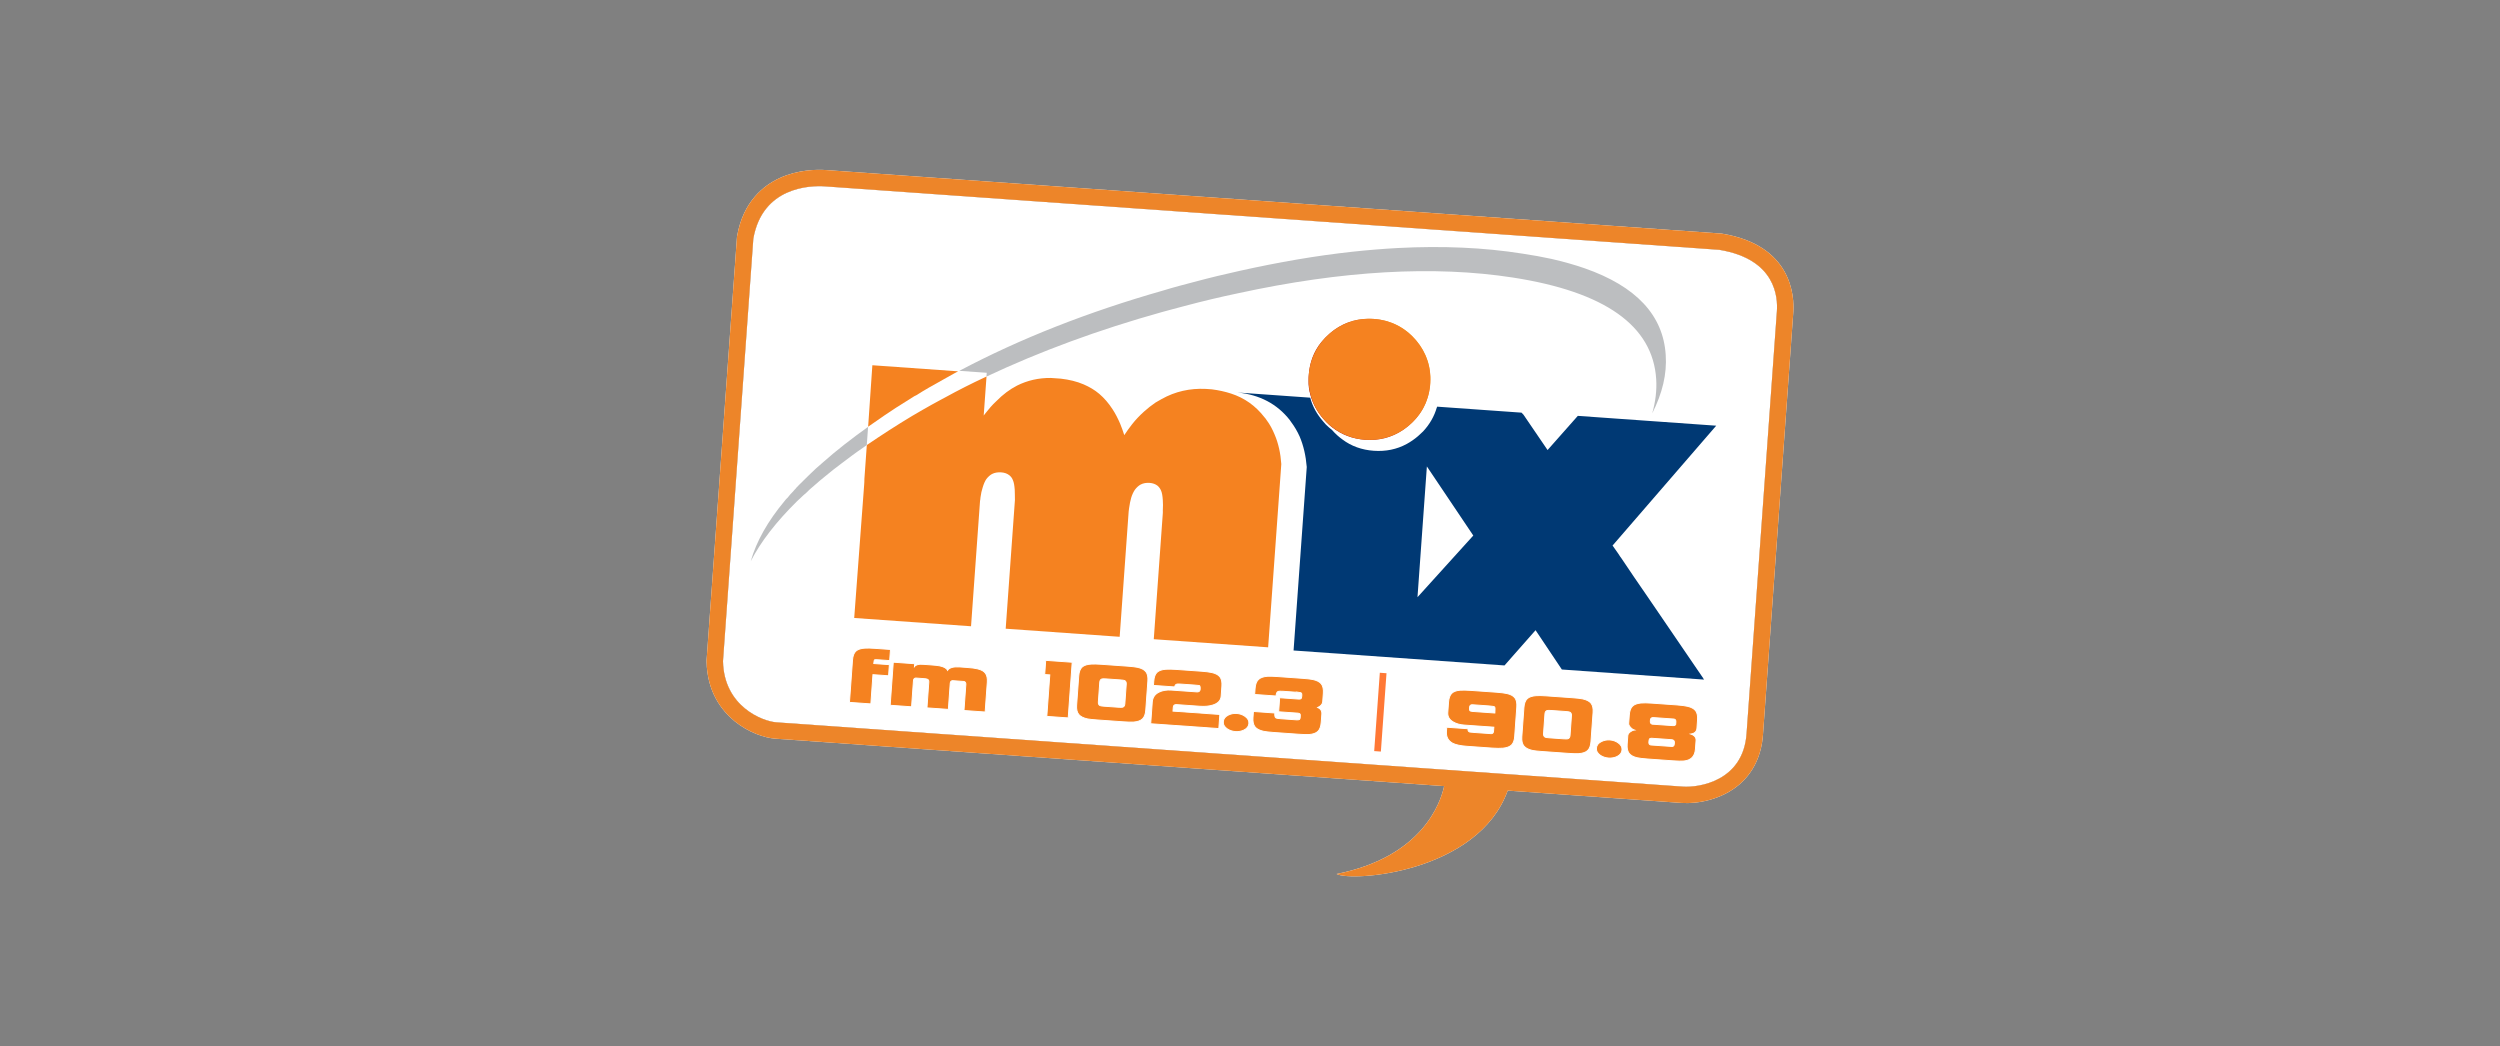 <?xml version="1.0" encoding="UTF-8"?>
<svg xmlns="http://www.w3.org/2000/svg" xmlns:xlink="http://www.w3.org/1999/xlink" version="1.1" viewBox="0 0 184 77">
  <rect x="0" y="0" width="184" height="77" fill="#808080" stroke="none"/>
  <defs>
    <clipPath id="clippath">
      <path d="M97.862,24.552c-.239.206-.436.414-.62.638-.553.684-.849,1.485-.916,2.413-.009.124-.019.263-.015.402-.013.361.033.713.134,1.054.164.638.486,1.232.965,1.781.129.148.26.283.404.418.08.061.159.136.238.198.69.536,1.494.844,2.428.91,1.031.073,1.958-.167,2.783-.721.163-.114.311-.229.46-.357.537-.463.94-.991,1.192-1.586.015-.013.016-.027.017-.04.135-.325.23-.666.283-1.024.024-.137.034-.276.043-.401.088-1.232-.269-2.302-1.085-3.237-.801-.934-1.83-1.438-3.056-1.525-.123-.009-.245-.013-.365-.013-1.09,0-2.057.36-2.892,1.091h0Z" fill="none"/>
    </clipPath>
    <radialGradient id="radial-gradient" cx="-230.291" cy="-362" fx="-230.291" fy="-362" r=".123" gradientTransform="translate(19475.995 12447.844) rotate(90) scale(53.85 -53.519) skewX(.05)" gradientUnits="userSpaceOnUse">
      <stop offset="0" stop-color="#fff200"/>
      <stop offset=".454" stop-color="#f7941d"/>
      <stop offset="1" stop-color="#9e0b0f"/>
    </radialGradient>
  </defs>
  <!-- Generator: Adobe Illustrator 28.6.0, SVG Export Plug-In . SVG Version: 1.2.0 Build 709)  -->
  <g>
    <g id="Layer_1">
      <g id="Layer_1-2" data-name="Layer_1">
        <g>
          <g>
            <path d="M126.546,18.387l-65.811-4.668c-1.155-.082-4.62.052-5.289,3.852l-2.232,31.087c.061,3.349,2.928,4.434,3.93,4.506l66.718,4.732c1.141.081,4.438-.379,4.684-3.894l2.233-31.087c.071-.995-.046-3.831-4.232-4.527" fill="#fff"/>
            <path d="M126.746,17.199l-.056-.009-.057-.004-65.811-4.668c-.695-.049-2.063-.04-3.418.577-1.19.542-2.703,1.722-3.152,4.269l-.011.061-.004.061-2.232,31.087-.004.054.001.054c.041,2.266,1.138,3.637,2.051,4.388,1.065.876,2.284,1.246,3.004,1.297l49.17,3.487.063.004c-.272,1.256-1.621,5.209-7.92,6.468,1.155.603,10.427-.103,12.598-6.137l12.807.908c1.137.081,2.934-.23,4.256-1.371,1.023-.883,1.619-2.142,1.724-3.642l2.232-31.085c.082-1.143-.053-4.939-5.241-5.801M128.545,54.001c-.246,3.515-3.544,3.975-4.685,3.894l-66.718-4.732c-1.002-.071-3.869-1.157-3.929-4.505l2.232-31.087c.669-3.8,4.134-3.933,5.289-3.852l65.811,4.668c4.186.695,4.303,3.531,4.232,4.527l-2.232,31.087h0Z" fill="#fff"/>
            <path d="M126.746,17.199l-.056-.009-.057-.004-65.811-4.668c-.695-.049-2.063-.04-3.418.577-1.19.542-2.703,1.722-3.152,4.269l-.011.061-.004.061-2.232,31.087-.004.054.001.054c.041,2.266,1.138,3.637,2.051,4.388,1.065.876,2.284,1.246,3.004,1.297l49.17,3.487.063.004c-.272,1.256-1.621,5.209-7.92,6.468,1.155.603,10.427-.103,12.598-6.137l12.807.908c1.137.081,2.934-.23,4.256-1.371,1.023-.883,1.619-2.142,1.724-3.642l2.232-31.085c.082-1.143-.053-4.939-5.241-5.801M128.545,54.001c-.246,3.515-3.544,3.975-4.685,3.894l-66.718-4.732c-1.002-.071-3.869-1.157-3.929-4.505l2.232-31.087c.669-3.8,4.134-3.933,5.289-3.852l65.811,4.668c4.186.695,4.303,3.531,4.232,4.527l-2.232,31.087h0Z" fill="#ed8529"/>
            <path d="M65.398,49.737l-1.149-.082-.154,2.152-1.574-.112.224-3.112c.022-.309.105-.529.248-.66.143-.131.372-.205.686-.222.19-.009.43-.003.719.018l1.141.081-.059.82-.8-.057c-.183-.013-.284-.015-.301-.005-.035.02-.058.113-.07.278l1.149.082-.059.82v-0Z" fill="#f58220"/>
            <path d="M65.398,49.737l-1.149-.082-.154,2.152-1.574-.112.224-3.112c.022-.309.105-.529.248-.66.143-.131.372-.205.686-.222.19-.009.43-.003.719.018l1.141.081-.059.82-.8-.057c-.183-.013-.284-.015-.301-.005-.035.02-.058.113-.07.278l1.149.082-.059.82v-0Z" fill="none" stroke="#fff" stroke-miterlimit="10" stroke-width=".071"/>
            <path d="M72.507,52.404l-1.558-.111.138-1.92c.008-.116-.037-.188-.135-.217-.006-0-.111-.008-.317-.022l-.225-.016c-.2-.014-.303-.021-.308-.022-.102.015-.157.08-.165.196l-.138,1.92-1.574-.112.137-1.912c.008-.11-.04-.18-.144-.21-.027-.013-.124-.025-.29-.037l-.225-.016c-.2-.014-.303-.021-.308-.022-.102.015-.156.081-.165.196l-.138,1.921-1.574-.112.228-3.17,1.574.112-.015.207c.104-.131.309-.186.615-.164l.525.037c.366.026.605.051.715.076.319.067.512.178.579.332.137-.201.436-.285.897-.252l.525.037c.355.025.621.06.796.106.274.064.466.173.575.328.109.155.153.373.133.654l-.158,2.194h0Z" fill="#f58220"/>
            <path d="M72.507,52.404l-1.558-.111.138-1.92c.008-.116-.037-.188-.135-.217-.006-0-.111-.008-.317-.022l-.225-.016c-.2-.014-.303-.021-.308-.022-.102.015-.157.08-.165.196l-.138,1.92-1.574-.112.137-1.912c.008-.11-.04-.18-.144-.21-.027-.013-.124-.025-.29-.037l-.225-.016c-.2-.014-.303-.021-.308-.022-.102.015-.156.081-.165.196l-.138,1.921-1.574-.112.228-3.17,1.574.112-.015.207c.104-.131.309-.186.615-.164l.525.037c.366.026.605.051.715.076.319.067.512.178.579.332.137-.201.436-.285.897-.252l.525.037c.355.025.621.06.796.106.274.064.466.173.575.328.109.155.153.373.133.654l-.158,2.194h0Z" fill="none" stroke="#fff" stroke-miterlimit="10" stroke-width=".071"/>
            <polygon points="78.62 52.838 77.046 52.726 77.265 49.672 76.891 49.645 76.965 48.602 78.914 48.741 78.62 52.838" fill="#f58220"/>
            <polygon points="78.62 52.838 77.046 52.726 77.265 49.672 76.891 49.645 76.965 48.602 78.914 48.741 78.62 52.838" fill="none" stroke="#fff" stroke-miterlimit="10" stroke-width=".071"/>
            <path d="M84.329,52.261c-.021.298-.101.514-.239.648-.138.135-.359.213-.661.236-.174.01-.425.003-.752-.02l-1.932-.137c-.322-.023-.555-.048-.698-.074-.308-.066-.525-.176-.65-.329-.126-.153-.178-.381-.156-.685l.154-2.144c.022-.309.105-.529.248-.66.143-.131.375-.205.694-.221.185-.009.419-.004.702.016l1.932.137c.328.023.577.052.747.086.297.065.504.174.621.327.117.153.166.378.144.676l-.154,2.144-0-0ZM82.788,51.811l.105-1.465c.009-.127-.032-.213-.124-.258-.049-.02-.154-.036-.315-.047l-1.033-.073c-.161-.011-.267-.011-.318.003-.097.032-.15.111-.16.238l-.105,1.465c-.009.127.032.213.124.258.049.02.153.036.315.047l1.033.073c.161.011.267.011.318-.003.097-.032.15-.111.16-.238" fill="#f58220"/>
            <path d="M84.329,52.261c-.021.298-.101.514-.239.648-.138.135-.359.213-.661.236-.174.01-.425.003-.752-.02l-1.932-.137c-.322-.023-.555-.048-.698-.074-.308-.066-.525-.176-.65-.329-.126-.153-.178-.381-.156-.685l.154-2.144c.022-.309.105-.529.248-.66.143-.131.375-.205.694-.221.185-.009.419-.004.702.016l1.932.137c.328.023.577.052.747.086.297.065.504.174.621.327.117.153.166.378.144.676l-.154,2.144-0-0ZM82.788,51.811l.105-1.465c.009-.127-.032-.213-.124-.258-.049-.02-.154-.036-.315-.047l-1.033-.073c-.161-.011-.267-.011-.318.003-.097.032-.15.111-.16.238l-.105,1.465c-.009.127.032.213.124.258.049.02.153.036.315.047l1.033.073c.161.011.267.011.318-.003.097-.032.15-.111.16-.238Z" fill="none" stroke="#fff" stroke-miterlimit="10" stroke-width=".071"/>
            <path d="M89.706,53.624l-5.014-.356.115-1.597c.024-.337.189-.58.496-.73.255-.126.56-.177.915-.151l1.899.135c.134-.002.206-.066.215-.193.011-.16-.01-.253-.064-.279-.022-.007-.144-.019-.366-.034l-.966-.068c-.15-.011-.25-.012-.301-.005-.108.026-.166.096-.174.212l-1.566-.111.022-.306c.022-.303.1-.521.235-.653s.354-.209.657-.232c.207-.013.461-.009.761.013l1.857.132c.3.021.552.053.755.095.291.065.494.174.609.326.115.152.161.377.14.676l-.053.737c-.023.315-.225.533-.608.656-.269.086-.592.116-.969.089l-1.708-.121c-.15-.011-.23.053-.24.191l-.021.289,3.448.245-.075,1.043h0Z" fill="#f58220"/>
            <path d="M89.706,53.624l-5.014-.356.115-1.597c.024-.337.189-.58.496-.73.255-.126.56-.177.915-.151l1.899.135c.134-.002.206-.066.215-.193.011-.16-.01-.253-.064-.279-.022-.007-.144-.019-.366-.034l-.966-.068c-.15-.011-.25-.012-.301-.005-.108.026-.166.096-.174.212l-1.566-.111.022-.306c.022-.303.1-.521.235-.653s.354-.209.657-.232c.207-.013.461-.009.761.013l1.857.132c.3.021.552.053.755.095.291.065.494.174.609.326.115.152.161.377.14.676l-.053.737c-.023.315-.225.533-.608.656-.269.086-.592.116-.969.089l-1.708-.121c-.15-.011-.23.053-.24.191l-.021.289,3.448.245-.075,1.043h0Z" fill="none" stroke="#fff" stroke-miterlimit="10" stroke-width=".071"/>
            <path d="M90.036,53.115c.015-.21.136-.37.361-.482.191-.097.4-.138.628-.122.228.016.429.086.604.209.207.142.304.318.289.528-.015.21-.136.37-.361.482-.191.091-.4.13-.628.114-.228-.016-.429-.083-.605-.201-.207-.142-.304-.318-.289-.528" fill="#f58220"/>
            <path d="M90.036,53.115c.015-.21.136-.37.361-.482.191-.097.4-.138.628-.122.228.016.429.086.604.209.207.142.304.318.289.528-.015.21-.136.37-.361.482-.191.091-.4.13-.628.114-.228-.016-.429-.083-.605-.201-.207-.142-.304-.318-.289-.528Z" fill="none" stroke="#fff" stroke-miterlimit="10" stroke-width=".071"/>
            <path d="M97.24,53.177c-.022.298-.101.514-.239.648-.138.135-.356.214-.653.237-.179.009-.433.003-.76-.021l-1.857-.132c-.328-.023-.574-.052-.739-.086-.297-.066-.505-.174-.625-.328-.12-.152-.169-.378-.148-.676l.033-.455,1.574.112c-.014.193.011.312.075.355.037.03.158.053.363.067l1.183.084c.095.001.158-.008.191-.028.032-.02.051-.071.057-.154.009-.121.009-.196-0-.225-.024-.052-.092-.082-.203-.089l-1.383-.098.074-1.035,1.375.098c.094.007.158-.001.19-.024.032-.023.052-.078.058-.166l.007-.091c.006-.083-.006-.136-.034-.161-.029-.024-.091-.042-.185-.055.016.007-.059.004-.226-.008l-.958-.068c-.189-.013-.31-.005-.362.024-.075.039-.12.147-.132.324l-1.574-.112.032-.447c.021-.298.102-.515.243-.652.141-.137.363-.217.666-.24.168-.01.416-.004.744.02l1.857.132c.328.023.576.052.747.086.297.066.504.174.621.327.117.153.165.381.144.684l-.045.621c-.013.177-.135.321-.366.432.217.087.317.247.301.479l-.045.621h0Z" fill="#f58220"/>
            <path d="M97.24,53.177c-.022.298-.101.514-.239.648-.138.135-.356.214-.653.237-.179.009-.433.003-.76-.021l-1.857-.132c-.328-.023-.574-.052-.739-.086-.297-.066-.505-.174-.625-.328-.12-.152-.169-.378-.148-.676l.033-.455,1.574.112c-.014.193.011.312.075.355.037.03.158.053.363.067l1.183.084c.095.001.158-.008.191-.028.032-.02.051-.071.057-.154.009-.121.009-.196-0-.225-.024-.052-.092-.082-.203-.089l-1.383-.098.074-1.035,1.375.098c.094.007.158-.001.19-.024.032-.023.052-.078.058-.166l.007-.091c.006-.083-.006-.136-.034-.161-.029-.024-.091-.042-.185-.055.016.007-.059.004-.226-.008l-.958-.068c-.189-.013-.31-.005-.362.024-.075.039-.12.147-.132.324l-1.574-.112.032-.447c.021-.298.102-.515.243-.652.141-.137.363-.217.666-.24.168-.01.416-.004.744.02l1.857.132c.328.023.576.052.747.086.297.066.504.174.621.327.117.153.165.381.144.684l-.045.621c-.013.177-.135.321-.366.432.217.087.317.247.301.479l-.045.621h0Z" fill="none" stroke="#fff" stroke-miterlimit="10" stroke-width=".071"/>
            <path d="M111.483,54.187c-.021.293-.097.505-.226.637-.13.132-.341.213-.633.242-.213.018-.478.016-.795-.006l-1.858-.132c-.478-.034-.829-.109-1.056-.225-.333-.179-.485-.47-.456-.873l.022-.306,1.566.111c-.02.126.021.207.125.242.027.007.133.018.316.031l1.274.09c.101-.004.155-.067.164-.188l.021-.29-2.174-.154c-.328-.023-.601-.101-.821-.233-.284-.164-.415-.395-.394-.693l.055-.762c.021-.292.096-.506.226-.641.13-.135.338-.214.624-.238.191-.014.458-.009.803.015l1.858.132c.339.024.601.057.788.098.28.064.476.172.588.324.112.152.157.375.136.667l-.154,2.152h0ZM110.023,52.478c.018-.259.014-.407-.014-.442-.028-.035-.167-.062-.417-.08l-1.208-.086c-.139-.01-.213.051-.223.184-.009.121-.006.197.009.225.019.046.084.073.195.081l1.657.118h0Z" fill="#f58220"/>
            <path d="M111.483,54.187c-.021.293-.097.505-.226.637-.13.132-.341.213-.633.242-.213.018-.478.016-.795-.006l-1.858-.132c-.478-.034-.829-.109-1.056-.225-.333-.179-.485-.47-.456-.873l.022-.306,1.566.111c-.02.126.021.207.125.242.027.007.133.018.316.031l1.274.09c.101-.004.155-.067.164-.188l.021-.29-2.174-.154c-.328-.023-.601-.101-.821-.233-.284-.164-.415-.395-.394-.693l.055-.762c.021-.292.096-.506.226-.641.13-.135.338-.214.624-.238.191-.014.458-.009.803.015l1.858.132c.339.024.601.057.788.098.28.064.476.172.588.324.112.152.157.375.136.667l-.154,2.152h0ZM110.023,52.478c.018-.259.014-.407-.014-.442-.028-.035-.167-.062-.417-.08l-1.208-.086c-.139-.01-.213.051-.223.184-.009.121-.006.197.009.225.019.046.084.073.195.081l1.657.118h0Z" fill="none" stroke="#fff" stroke-miterlimit="10" stroke-width=".071"/>
            <path d="M117.096,54.585c-.022.298-.101.514-.239.648-.138.135-.358.213-.662.236-.174.01-.424.003-.752-.02l-1.932-.137c-.322-.023-.555-.048-.698-.074-.308-.066-.525-.176-.65-.329-.126-.153-.177-.381-.156-.685l.154-2.144c.022-.309.105-.529.248-.66.143-.131.374-.205.694-.221.185-.009.419-.004.702.016l1.933.137c.328.023.576.052.747.086.297.065.504.174.621.327.117.153.166.378.144.676l-.154,2.144h-0ZM115.555,54.135l.105-1.465c.009-.127-.032-.213-.124-.258-.049-.02-.154-.036-.315-.047l-1.033-.073c-.161-.011-.267-.011-.319.003-.097.032-.15.111-.16.238l-.105,1.465c-.009.127.032.213.124.259.049.02.154.036.315.047l1.033.073c.161.011.267.011.318-.002.097-.032.15-.111.16-.238" fill="#f58220"/>
            <path d="M117.096,54.585c-.022.298-.101.514-.239.648-.138.135-.358.213-.662.236-.174.01-.424.003-.752-.02l-1.932-.137c-.322-.023-.555-.048-.698-.074-.308-.066-.525-.176-.65-.329-.126-.153-.177-.381-.156-.685l.154-2.144c.022-.309.105-.529.248-.66.143-.131.374-.205.694-.221.185-.009.419-.004.702.016l1.933.137c.328.023.576.052.747.086.297.065.504.174.621.327.117.153.166.378.144.676l-.154,2.144h-0ZM115.555,54.135l.105-1.465c.009-.127-.032-.213-.124-.258-.049-.02-.154-.036-.315-.047l-1.033-.073c-.161-.011-.267-.011-.319.003-.097.032-.15.111-.16.238l-.105,1.465c-.009.127.032.213.124.259.049.02.154.036.315.047l1.033.073c.161.011.267.011.318-.002.097-.032.15-.111.16-.238h-0Z" fill="none" stroke="#fff" stroke-miterlimit="10" stroke-width=".071"/>
            <path d="M117.497,55.063c.015-.21.136-.37.361-.482.191-.097.4-.138.628-.122.228.016.429.086.605.209.207.142.304.318.289.528-.015.21-.136.37-.361.482-.191.091-.4.13-.628.114-.228-.016-.429-.083-.605-.201-.207-.142-.304-.318-.289-.528" fill="#f58220"/>
            <path d="M117.497,55.063c.015-.21.136-.37.361-.482.191-.097.4-.138.628-.122.228.016.429.086.605.209.207.142.304.318.289.528-.015.21-.136.37-.361.482-.191.091-.4.13-.628.114-.228-.016-.429-.083-.605-.201-.207-.142-.304-.318-.289-.528Z" fill="none" stroke="#fff" stroke-miterlimit="10" stroke-width=".071"/>
            <path d="M124.829,54.51l-.045.621c-.038.535-.322.829-.85.88-.174.016-.442.01-.802-.015l-1.858-.132c-.361-.026-.629-.058-.805-.099-.274-.069-.466-.18-.575-.332-.109-.152-.153-.371-.133-.658l.045-.621c.007-.105.063-.198.167-.279.103-.081.208-.129.316-.144-.103-.035-.197-.1-.279-.195-.099-.101-.145-.199-.138-.293l.045-.621c.021-.287.094-.498.221-.633.127-.135.334-.217.621-.247.208-.019.478-.016.811.008l1.857.132c.328.023.593.059.796.106.28.07.474.18.583.332.109.152.153.372.133.658l-.044.621c-.018.243-.167.385-.45.426.273.092.401.253.384.485M123.339,53.214l.006-.091c.008-.11-.037-.177-.136-.201-.006-0-.108-.008-.308-.022l-1.2-.085c-.144-.01-.221.048-.23.175l-.007.091c-.008.116.037.188.135.218l.317.022,1.191.084c.089.006.148-.003.178-.029.029-.025.048-.08.053-.163M123.229,54.754l.007-.091c.01-.138-.06-.212-.21-.223l-1.424-.101c-.111-.008-.18.012-.205.06-.019.026-.032.1-.041.222-.008.116.037.186.136.209.005 0.0.111.008.317.022l.949.067c.205.015.311.022.316.022.096-.01.148-.073.156-.189" fill="#f58220"/>
            <path d="M124.829,54.51l-.045.621c-.038.535-.322.829-.85.88-.174.016-.442.01-.802-.015l-1.858-.132c-.361-.026-.629-.058-.805-.099-.274-.069-.466-.18-.575-.332-.109-.152-.153-.371-.133-.658l.045-.621c.007-.105.063-.198.167-.279.103-.081.208-.129.316-.144-.103-.035-.197-.1-.279-.195-.099-.101-.145-.199-.138-.293l.045-.621c.021-.287.094-.498.221-.633.127-.135.334-.217.621-.247.208-.019.478-.016.811.008l1.857.132c.328.023.593.059.796.106.28.07.474.18.583.332.109.152.153.372.133.658l-.044.621c-.018.243-.167.385-.45.426.273.092.401.253.384.485h0ZM123.339,53.214l.006-.091c.008-.11-.037-.177-.136-.201-.006-0-.108-.008-.308-.022l-1.2-.085c-.144-.01-.221.048-.23.175l-.007.091c-.008.116.037.188.135.218l.317.022,1.191.084c.089.006.148-.003.178-.029.029-.025.048-.08.053-.163h0ZM123.229,54.754l.007-.091c.01-.138-.06-.212-.21-.223l-1.424-.101c-.111-.008-.18.012-.205.06-.019.026-.032.1-.041.222-.008.116.037.186.136.209.005 0.0.111.008.317.022l.949.067c.205.015.311.022.316.022.096-.01.148-.073.156-.189h0Z" fill="none" stroke="#fff" stroke-miterlimit="10" stroke-width=".071"/>
          </g>
          <g clip-path="url(#clippath)">
            <rect x="96.026" y="23.116" width="9.595" height="9.668" transform="translate(65.81 126.544) rotate(-85.942)" fill="url(#radial-gradient)"/>
          </g>
          <g>
            <path d="M125.344,49.9c-1.368-2.004-2.738-4.008-4.093-5.997-.66-.952-1.306-1.902-1.951-2.867-.013-.015-.026-.03-.038-.045-.05-.087-.101-.16-.152-.233-.039-.045-.077-.103-.101-.146l-.331-.469.014.001,7.622-8.813-10.187-.723-2.226,2.515-1.774-2.603-.143-.149c-2.062-.146-4.125-.293-6.187-.439-.014-.001-.028-.002-.028-.002l-.004.055-.014-.001c-.187.655-.524,1.244-1.009,1.766-.121.117-.241.233-.375.349-.269.232-.548.42-.84.581-.728.394-1.538.559-2.417.497-.877-.062-1.656-.34-2.307-.832-.28-.201-.53-.427-.763-.694-.16-.122-.304-.258-.461-.408-.065-.074-.13-.148-.181-.208-.479-.549-.801-1.129-.966-1.767l-5.365-.381c1.641.158,2.936.849,3.86,2.028.039.045.063.088.101.146.243.323.455.686.624,1.06.288.675.458,1.425.525,2.251l-.97,13.503,15.524,1.101,2.287-2.594,1.935,2.893,10.465.742c-.025-.043-.051-.073-.076-.117M104.327,43.955l.691-9.625,3.416,5.086-4.108,4.539h0Z" fill="#003974" fill-rule="evenodd"/>
            <path d="M72.606,27.716c3.929-1.851,8.231-3.439,12.919-4.749.542-.143,1.086-.299,1.642-.44,1.357-.363,2.668-.674,3.961-.944,7.67-1.669,14.42-2.053,20.225-1.155,6.774,1.051,10.292,3.542,10.543,7.471.053.825-.05,1.667-.294,2.526.75-1.478,1.091-2.901.995-4.3-.182-2.922-2.172-5.054-5.971-6.381-.751-.262-1.562-.486-2.43-.687-.676-.145-1.381-.279-2.129-.388-2.839-.452-5.897-.585-9.187-.415-1.097.061-2.209.15-3.367.276-2.626.287-5.377.76-8.267,1.404-1.096.242-2.221.511-3.364.819-.757.197-1.513.394-2.244.621-5.562,1.582-10.564,3.552-15.034,5.921l2.018.141-.018.28h0Z" fill="#bcbec0" fill-rule="evenodd"/>
            <path d="M63.924,31.387c.103-.076.207-.152.31-.215.56-.392,1.121-.783,1.708-1.16.426-.276.851-.538,1.291-.813.059-.037.118-.075.189-.098.631-.401,1.288-.772,1.959-1.142.278-.161.57-.322.861-.482.102-.048.189-.098.277-.147l-6.313-.448-.311,4.53.03-.026h0Z" fill="#f58220" fill-rule="evenodd"/>
            <path d="M63.798,32.757l-.147,2.05c-.01.139-.021.291-.032.443.003.153-.008.306-.019.458l-.73,9.775,8.598.61.651-9.071c.002-.028.004-.055.006-.083.002-.028.003-.042.005-.069.02-.082.026-.165.032-.248.035-.29.095-.536.166-.754.074-.246.158-.448.268-.608.124-.158.259-.288.419-.374.189-.098.416-.138.681-.119.237.017.428.086.587.209.119.092.209.21.268.367.072.158.111.398.133.692.012.224.008.474.015.766-.006.083-.012.166-.018.249-.002.028-.003.042-.005.069-.002.028-.004.055-.006.083l-.651,9.071,8.389.595.651-9.071c.002-.028.004-.055.006-.083.002-.028.003-.042.005-.069.006-.083.026-.165.032-.248.035-.29.095-.536.152-.755.074-.246.172-.447.282-.607.123-.158.259-.288.419-.374.189-.098.402-.138.667-.119.223.016.414.085.574.208.105.091.195.209.255.352.073.158.112.398.132.705.012.224.022.475.001.766.008.084.002.167-.004.25-.002.028-.003.042-.005.069-.002.028-.004.055-.006.083l-.651,9.071,8.417.597.969-13.489c-.055-.798-.213-1.519-.489-2.164-.155-.373-.34-.734-.583-1.057-.05-.087-.114-.161-.179-.235-.641-.825-1.453-1.411-2.453-1.733-.438-.142-.907-.245-1.406-.309l-.446-.032c-1.173-.055-2.254.188-3.247.744-.16.086-.307.173-.453.26-.294.202-.576.418-.846.664-.315.284-.617.596-.895.953-.2.251-.372.503-.56.782-.091-.299-.197-.571-.304-.843-.168-.388-.352-.749-.554-1.055-.29-.452-.626-.838-.983-1.141-.343-.289-.72-.51-1.141-.693-.503-.217-1.067-.354-1.692-.426l-.725-.051c-.91-.009-1.736.183-2.491.561-.524.269-1.041.65-1.525,1.145-.299.271-.575.599-.853.955-.001.014-.016.027-.031.04-.016.027-.031.04-.047.066l.206-2.867-.043.011c-.015.013-.029.012-.044.025-1.014.471-2.003.972-2.965,1.502-.088.049-.189.098-.277.147-.466.245-.919.505-1.357.753-.263.148-.526.311-.789.459-1.141.684-2.244,1.4-3.318,2.131" fill="#f58220" fill-rule="evenodd"/>
            <path d="M63.894,31.413c-1.204.86-2.338,1.741-3.296,2.592-.372.308-.718.631-1.049.956-.241.233-.482.467-.724.714-.076.078-.151.156-.227.234-.016.027-.031.04-.047.066-.059.051-.12.117-.167.183-.151.156-.303.312-.427.484-.015.013-.03.026-.045.039-.046.052-.105.104-.138.157-1.272,1.524-2.107,3.01-2.52,4.47.733-1.437,1.875-2.901,3.398-4.408.06-.051.119-.103.165-.155.015-.013.03-.026.045-.039.166-.169.345-.323.524-.477.061-.066.122-.131.181-.182.03-.026.059-.038.074-.064.09-.077.179-.154.269-.232.27-.245.552-.476.835-.706.387-.321.788-.64,1.202-.945.504-.382,1.022-.776,1.582-1.154.089-.063.177-.127.266-.19l.097-1.343v0Z" fill="#bcbec0" fill-rule="evenodd"/>
            <line x1="101.801" y1="49.532" x2="101.387" y2="55.298" fill="none" stroke="#ff7835" stroke-width=".493"/>
            <path d="M105.282,27.92c0,2.462-2.008,4.458-4.486,4.458s-4.486-1.996-4.486-4.458,2.009-4.458,4.486-4.458,4.486,1.996,4.486,4.458" fill="#f58220"/>
          </g>
        </g>
      </g>
    </g>
  </g>
</svg>